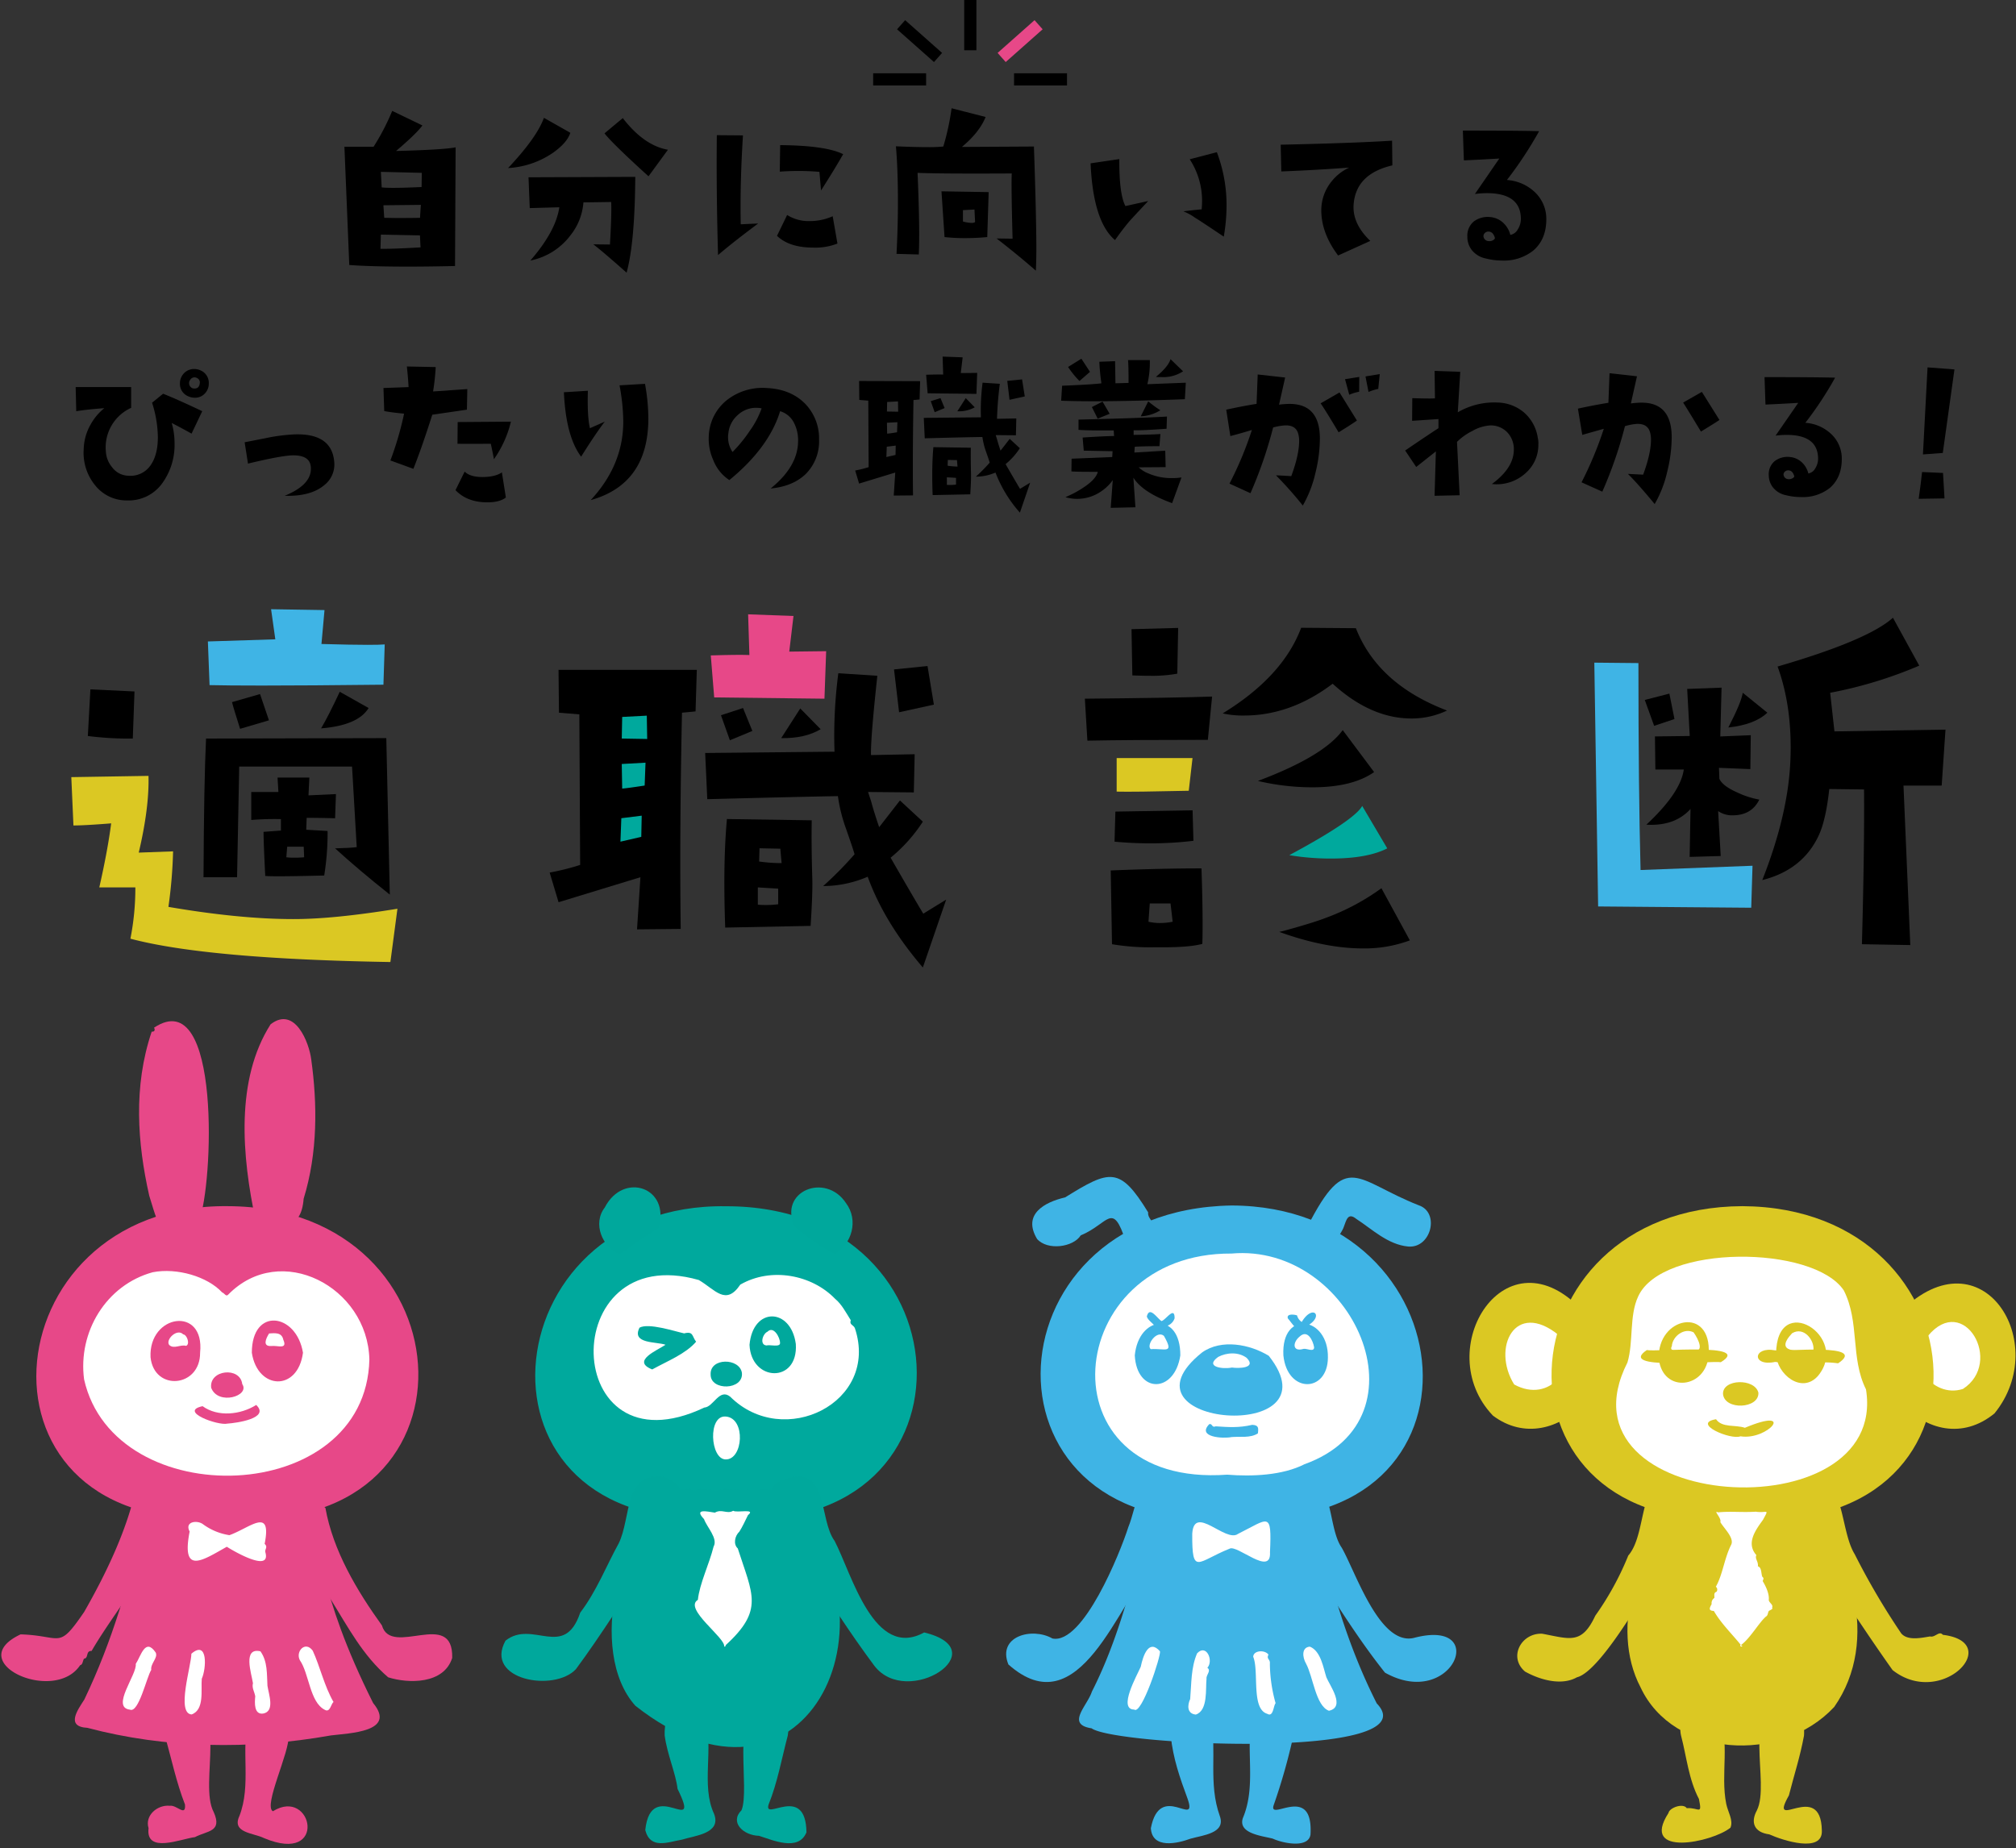 <svg id="レイヤー_1" data-name="レイヤー 1" xmlns="http://www.w3.org/2000/svg" viewBox="0 0 661 606"><rect x="0" y="0" width="661" height="606" fill="#333333" stroke="none"/><defs><style>.cls-1{fill:#dbc823;}.cls-2{fill:#fff;}.cls-3{fill:#3fb4e5;}.cls-4{fill:#00a99d;}.cls-5{fill:#00a89c;}.cls-6{fill:#e74888;}.cls-7,.cls-8{fill:none;stroke-miterlimit:10;stroke-width:4px;}.cls-7{stroke:#000;}.cls-8{stroke:#e74888;}</style></defs><path d="M66.31,134.84l-3.5,7.36q-2.82-1.59-6.51-3.5a23.6,23.6,0,0,1,.93,6.63,21.36,21.36,0,0,1-3.93,13,13.55,13.55,0,0,1-11.73,5.77,13.12,13.12,0,0,1-10.34-4.91,16.85,16.85,0,0,1-3.78-12,17.08,17.08,0,0,1,2.27-8,18.13,18.13,0,0,1,4.48-5.34c-3.93.29-7,.62-9.2,1l-.19-7.92H43v6.81a14.24,14.24,0,0,0-8.28,14.43,8.71,8.71,0,0,0,2,5A6.8,6.8,0,0,0,42,156a8,8,0,0,0,7.25-3.25q2.51-3.44,2.51-9.39a38.33,38.33,0,0,0-1.9-11.3l3.62-2.95Q58.46,131.1,66.31,134.84Zm-2.45-4.42a5.17,5.17,0,0,1-2.34-.56A4.34,4.34,0,0,1,59,125.69a4.39,4.39,0,0,1,.55-2.21A4.57,4.57,0,0,1,63.61,121a5,5,0,0,1,2.21.49,4.43,4.43,0,0,1,2.64,4.18,4.68,4.68,0,0,1-1.29,3.37A4.34,4.34,0,0,1,63.86,130.42Zm1.65-4.79a1.54,1.54,0,0,0-.92-1.66,1.62,1.62,0,0,0-2.27.67,1.35,1.35,0,0,0-.31.86,1.76,1.76,0,0,0,1.23,1.85,3,3,0,0,0,.55.06C64.82,127.41,65.39,126.81,65.51,125.63Z"/><path d="M109.55,151.1a8.64,8.64,0,0,1-3.38,8.11q-4.41,3.61-12.83,3.37,9.27-3.79,8.54-9.7-.43-3.56-5.71-3.56-3.63,0-14.86,2.71l-1.1-7q8.22-1.6,8.41-1.66a62.29,62.29,0,0,1,7.79-.92Q108.57,142,109.55,151.1Z"/><path d="M153.22,127.59l-.13,6.75L141.74,136q-3.51,11-6.2,17.74L128,151a105.18,105.18,0,0,0,4.49-15.35q-4.36-.42-6.51-.86l-.25-7.55,8.23-.3c-.08-1.76-.27-4-.55-6.76l9.45.19a75.49,75.49,0,0,1-.86,8Zm12.64,35.55q-2,1.59-6.07,1.59-6.63,0-10.44-4l3-6.08c1.18,1.19,3.13,1.78,5.83,1.78s4.95-.51,6.38-1.53Zm1.66-24.87a36,36,0,0,1-5.59,12.34c0-.37-.36-2.06-1-5.09q-8.59.06-10.93,0l.06-7.12Z"/><path d="M198.28,138.27q-3.14,4.13-7.74,11.48-5-6.63-5.65-21.12l7.86-.49q-.24,8.48.68,12.28Zm13.2-12.4a64.82,64.82,0,0,1,1.1,11.3q0,21.54-18.91,26.83,10.68-11.49,10.69-25.79a67.34,67.34,0,0,0-1.23-11.85Z"/><path d="M252.67,160.19q8.9-7.19,9-15.41a12.39,12.39,0,0,0-1.35-6.14,7.46,7.46,0,0,0-4.54-3.8q-3.63,11.91-16.64,22.59a13.7,13.7,0,0,1-5.28-6.57,16.84,16.84,0,0,1-1.47-7.86,15.83,15.83,0,0,1,6.2-12,18.94,18.94,0,0,1,12.89-3.75q7.86.38,12.58,5.22a16.31,16.31,0,0,1,4.49,11.67,15.13,15.13,0,0,1-4.42,11.35Q259.9,159.51,252.67,160.19Zm-2.95-26.28a8.45,8.45,0,0,0-1.72-.18,8.76,8.76,0,0,0-6.17,2.43,9.06,9.06,0,0,0-3,5.8,8.67,8.67,0,0,0,1.35,6.26,46.1,46.1,0,0,0,5.65-6.94A29.05,29.05,0,0,0,249.72,133.91Z"/><path d="M301.69,125l-.18,6-2,.18Q299.3,143,299.3,153q0,5,.06,9.45l-6.32.06.49-7.55-11.85,3.62-1.29-4.29a34.11,34.11,0,0,0,4.42-1.11l-.12-21.79-2.95-.25-.06-6.2Zm-8,21.12-2.94.37-.13,3.38,3-.68Zm.8-11.11-.06-3.38-3.56.19-.06,3.13Zm-.25,3.44-3.43.18.06,3.56c.57,0,1.66-.18,3.25-.43Zm43.53,19.83-3.37,9.82a42.59,42.59,0,0,1-8-13.14,16.41,16.41,0,0,1-6.44,1.35,53.51,53.51,0,0,0,4.54-4.6c-.16-.58-.56-1.77-1.2-3.59a23.33,23.33,0,0,1-1.19-4.82q-4.92.06-18.91.43l-.31-6.7,18.73-.18a68.83,68.83,0,0,1,.55-11.36l5.65.37a115.06,115.06,0,0,0-.92,11.48l6.32-.12-.12,5.52-6.63-.06.43,1.35c.28,1.07.67,2.32,1.16,3.75l3-3.87,3.32,3.07a22.75,22.75,0,0,1-4.67,5.22c2.17,3.76,3.75,6.47,4.73,8.1Zm-17.37-36-.25,6.88-16-.19-.49-6.08c2.58-.08,4.44-.1,5.59-.06l-.19-5.89,6.57.24-.61,5.16Zm-10.68,11.54-3.26,1.35-1.29-3.62,3.2-1Zm8.59,13q-.06,3.56.06,8.53.06,2.08-.24,6.75l-12.34.25q-.13-3.43-.13-6.51c0-3.4.13-6.47.37-9.21Zm-4.85,12.15v-2.27l-3-.18V159A14.27,14.27,0,0,0,313.48,158.9Zm.49-6-.18-2.09-3-.06-.06,1.9A24.66,24.66,0,0,0,314,153Zm5.65-19.4a10.64,10.64,0,0,1-5.71,1.29l2.76-4.3ZM336,130l-5,1.1-.74-6.2,4.85-.49Z"/><path d="M388.8,125.5l-.31,5.41q-18.3.68-30,.67-6.21,0-10.56-.18l.31-4.91q10.54-.43,12.89-.8a66.78,66.78,0,0,1-.68-7.06l5.16-.19.12,7.25,4.3-.12q0-5.89-.18-7.49H377a31.44,31.44,0,0,1-.8,7.91Zm-1.42,31.07L384.31,165q-9.63-3.49-12.7-8.35l.67,9.7-8.1.18.67-9.08a14.8,14.8,0,0,1-3.8,3.68,13.83,13.83,0,0,1-7.92,2.46,13.57,13.57,0,0,1-3.81-.56,33.91,33.91,0,0,0,6.14-3.31q3.93-2.64,4.48-5c-3.76,0-6.65,0-8.65-.13l.06-4.17,13.32-.55.12-1.91-9.45-.18-.37-4.3q7.61-.5,10.31-.49l-.12-1.84q-8.48.06-11.54-.19V137.6q20.38-.49,29-1l-.13,4q-8.77.62-10.8.49v1.53q6.93-.12,8.78-.3l-.31,4q-5.28,0-8.1.18l-.13,1.9,10.13-.61.13,5.4-8.84.06a9.66,9.66,0,0,0,3.19,2,18.78,18.78,0,0,0,7.61,1.53A21.31,21.31,0,0,0,387.38,156.57Zm-30-34.63-3.44,3a29.85,29.85,0,0,1-3.74-4.6l4.36-2.71Zm6.45,13.75-3.93,1.6c-.86-1.76-1.49-3-1.9-3.81l3.5-1.78Zm16.64-1.16a13.52,13.52,0,0,1-6.45,2l2.46-4.91A39.07,39.07,0,0,0,380.45,134.53Zm7.43-12.77a11.72,11.72,0,0,1-7,1.9c-.62,0-1.25,0-1.91-.06,2.79-2.33,4.38-4.28,4.79-5.83Z"/><path d="M427.16,165.78a124,124,0,0,0-8.78-9.89c.82,0,2.48.09,5,.25q2.58-7,2.58-11.54a8.37,8.37,0,0,0-.18-1.84c-.41-2.3-1.93-3.38-4.54-3.26a19.64,19.64,0,0,0-3.81.68A140.29,140.29,0,0,1,410,161.73l-6.88-3.14A113.75,113.75,0,0,0,410.46,141c-2,.61-4.32,1.29-7.06,2l-1.35-8.65q5.28-1.17,9.95-1.91l.37-9.64,9,1-2,8.9a27.86,27.86,0,0,1,3.56-.25q9.82.06,9.83,11.36a48,48,0,0,1-1.48,11.36A38.64,38.64,0,0,1,427.16,165.78ZM444.9,137.9q-1.35,1-6,3.87-4.36-7.31-5.9-9.51l6.2-3.56Zm.74-9.45a16.22,16.22,0,0,0-3.25,1L441,124.34l4.67-.74Zm6.75-5.77-.49,4.85a16.41,16.41,0,0,0-3.19,1l-1-5.09Z"/><path d="M504.2,143.55a7.37,7.37,0,0,1,.19,2.15,12.27,12.27,0,0,1-4.11,9.39,14.05,14.05,0,0,1-11.12,3.63q7.18-5.28,7.19-11.24a8,8,0,0,0-2.12-5.68,7.51,7.51,0,0,0-5.56-2.3,13.43,13.43,0,0,0-5.95,1.84,19,19,0,0,0-5,3.56l.86,17.5-8.22.18.43-14.55-6.45,5.1-3.62-5.4q7.92-5.4,10.92-7.31v-3L463,138l.06-7.43q6.07.18,7.43.06l-.12-9,8.41.3-.8,13.27a23.64,23.64,0,0,1,13-3.2,13.87,13.87,0,0,1,8.78,3.32A13.66,13.66,0,0,1,504.2,143.55Z"/><path d="M542.53,165.29q-5.64-6.82-8.78-9.89l5,.25q2.57-6.94,2.57-11.48a8.37,8.37,0,0,0-.18-1.84c-.41-2.34-1.92-3.44-4.54-3.32a17.74,17.74,0,0,0-3.81.74,137.71,137.71,0,0,1-7.43,21.48l-6.81-3.07a118.62,118.62,0,0,0,7.3-17.55c-2,.57-4.32,1.22-7.06,2L517.36,134q5.34-1.17,10-1.91l.37-9.7,9,1-2,8.9a29.93,29.93,0,0,1,3.62-.25q9.76.06,9.76,11.36a47.73,47.73,0,0,1-1.47,11.3A37.94,37.94,0,0,1,542.53,165.29Zm21.24-27.57q-1.35.92-6.07,3.81-4.37-7.25-5.84-9.52l6.14-3.5Z"/><path d="M603.88,150.49q0,6.19-4,9.58A14.31,14.31,0,0,1,590.5,163a20.07,20.07,0,0,1-4.91-.61,7.24,7.24,0,0,1-4.3-2.58,6.52,6.52,0,0,1-1.35-4,5.57,5.57,0,0,1,1.9-4.57,6.94,6.94,0,0,1,5-1.38,6.62,6.62,0,0,1,3.31,1.22,7.46,7.46,0,0,1,2.77,4.18,3.23,3.23,0,0,0,2.27-1.69,5.9,5.9,0,0,0,.92-3.1q0-7.86-10.32-7.86a28.26,28.26,0,0,0-3.62.25l7.43-10.75c-4.13.25-7.72.43-10.74.56l-.31-9q17,0,23.14.18a116.12,116.12,0,0,1-9.76,14.8,13.62,13.62,0,0,1,8.35,3.56A11,11,0,0,1,603.88,150.49Zm-15.59,5.65c-.37-1.27-1-1.9-2-1.9a1.48,1.48,0,0,0-1.14.49,1.18,1.18,0,0,0-.34,1.1,1.6,1.6,0,0,0,1.48,1.29,2.3,2.3,0,0,0,1.47-.31C588.17,156.57,588.33,156.34,588.29,156.14Z"/><path d="M637.56,163.44l-8.47.13q.74-5.16,1.11-8.78l6.87.3Zm3.26-42.3L637,148.53q-2.7.24-6.51.49L632,120.47Z"/><path class="cls-1" d="M551.33,484.58c-15-3.22-10.63,17.66-17.46,25.53a96.43,96.43,0,0,1-10.81,19.72c-4.47,9.6-8.38,7.58-17.41,5.91-6.83-.32-11.21,7.67-5.62,12.41,4.87,2.71,11.92,4.74,17,1.88,8.53-2.08,25.78-33.81,31-42.13,1.38.46,1.11-1.73,2.23-2C553.17,499.34,563.21,488.86,551.33,484.58Z"/><path class="cls-1" d="M591.37,484.74c13.94-3.1,11.47,16.36,16.73,24.89a235.13,235.13,0,0,0,15.27,26c2.07,2.43,6.38,1.51,9.44,1,1.64.46,3-2,4.21-.53,20.2,2.47-.39,24.25-16.49,11.56-8-11.27-15.91-23.35-23.16-34.59C593.44,505,577.2,489.78,591.37,484.74Z"/><path class="cls-1" d="M519.13,430.09c-25.32-27.66-50.36,12.43-29.64,34.12C510,479.69,537.3,450.12,519.13,430.09Z"/><path class="cls-2" d="M511,437.77C496.74,426.22,489,442,496.46,454,508.14,460.43,518.11,448.14,511,437.77Z"/><path class="cls-1" d="M623.33,429.92c26.56-26.1,49.43,10.45,30.62,33.57C632.87,480.81,605.58,449.7,623.33,429.92Z"/><path class="cls-2" d="M632.07,438.15c11.84-14.44,25,8.63,11.53,17.32C633.32,458.79,624,445.53,632.07,438.15Z"/><path class="cls-1" d="M571.33,395.53c-80.18.28-86.48,108.72-.72,102.42C658,505.24,651.91,396,571.33,395.53Z"/><path class="cls-2" d="M611.82,455.62c-5.18-10.39-2-22.06-7.29-32.48-10-14.9-59.52-15.16-67.39,1.95-3,6.34-1.51,14.91-3.53,21.68C508.48,496.29,619.41,503,611.82,455.62Z"/><path class="cls-1" d="M551.2,569.23c1.77,6.72,2.45,14.22,5.85,20.71,1.09,5.5,0,2.73-4,3-1.2-1.77-5.72-.14-6,1.6-9.51,14.69,14.52,9.57,20.33,4.8,1-2.45-.82-5.08-1.38-7.77-2-9.89,1.49-20.51-2.68-30C557.42,557.71,549.42,562,551.2,569.23Z"/><path class="cls-1" d="M591.48,569.23c-1.32,7.07-3.2,12.68-4.94,19.53-7.09,12.62,10.5-5.48,10.8,11.5.38,7.56-12.84,3.25-17.24,1.27-5.08-.68-6.16-4-4.06-7.86,4.55-9-5.56-35.06,9.57-33.19C590.39,560.11,591.84,565.08,591.48,569.23Z"/><path class="cls-1" d="M576.54,456.7c-1.19-4.81-11.84-4.55-11.6.46C565.49,462.53,576.8,462,576.54,456.7Z"/><path class="cls-1" d="M590.89,488.76c-6.33-.61-15.61.16-21.85-.37-4.31.79-9.19-.45-13.7.39-1,.14-4.42-1.16-3.85.58-14,16.13-24,44.16-13.57,64,10.71,22.91,45.88,25.25,63.47,6.4C616.67,537.92,606.78,508,590.89,488.76Z"/><path class="cls-2" d="M570.79,539.48c3.05-2.19,6-7.5,8.27-9.41.62-.31.54-1.22.89-1.77.33-.32,1.52-.59,1.08-1.14.46-.95-.91-1.49-1.09-2.43.22-2-.88-4.4-2-6.26.23-.67.5-.91-.16-1.47-.39-1.29-.18-3-1.41-3.38.22-1.56-1.08-2.49-.5-3.66-3.43-3.88-.32-8.15,2.15-11.54,2.18-4,1.31-2.13-2.33-2.7-4.59.29-8.16-.2-12.39.22-1.74-.84,1.28,2,.75,3.18,1.17,2.05,4.72,5.25,3.53,7.51-2.24,4.45-2.74,9.73-5,13.7a1.2,1.2,0,0,1,.26,1.62c-1.09.45-.64,1.09-.74,2.06a2,2,0,0,0-.89,2c-.66,1.23-1.2,2.18.72,2.26,2.29,4,6,7.61,8.8,11.08C570,540.1,572.13,540.12,570.79,539.48Z"/><path class="cls-1" d="M570.65,471c-3.14,1.3-16.19-4.24-8-5.6,2,2.89,6.37,1.74,9.46,2.81C589.05,461.1,579.71,472.44,570.65,471Z"/><path class="cls-1" d="M560.23,444.07c1.07-16-16.91-12.24-16.35,1.49C545.15,457.12,559.71,455.4,560.23,444.07Z"/><path class="cls-2" d="M555.29,436.91c-3.07-1.59-6.91,1.23-7.14,4.56-1.49,2.4,5,1.42,6.21,1.17C559.29,444.15,556.94,439.2,555.29,436.91Z"/><path class="cls-1" d="M564.21,446.7c-3.1-.56-34.23,2.72-24.23-4C542.56,443.44,575,440.2,564.21,446.7Z"/><path class="cls-1" d="M582.34,444.07c.06-20.92,24.44-5.84,13.75,7.1C590.73,457.3,582.54,450.59,582.34,444.07Z"/><path class="cls-2" d="M587.59,437.2c3.88-2.31,7.3,2.31,7,5.38C589.88,443.14,581.38,443.85,587.59,437.2Z"/><path class="cls-1" d="M602.68,447.06c-6.73-.91-13.84.36-20.67-.45-7.71,1.62-7.33-5.17,0-3.8C585.17,443.24,612.75,440.39,602.68,447.06Z"/><path class="cls-3" d="M403.8,395.31c-82.28,1.37-85.39,111.46,2.17,102.39C491.84,502.89,482,395.55,403.8,395.31Z"/><path class="cls-2" d="M403.8,411.07C348,410.68,341,488,402.37,483.58c8.11.66,18.14.25,25.35-3.43C469.37,465.17,443.37,407.56,403.8,411.07Z"/><path class="cls-3" d="M451.41,558.6c-9.8-19.38-15.35-39.27-20.31-60.77-3-5.51.54-6.92-8-5.69-1-.45-1.48-1.07-2.14.09a233.07,233.07,0,0,0-33.53,0c-2.14-1.45-4.16.45-6.42-.41-3.31-1.52-2.7,2.78-4.1,4.64-4.81,19.69-9.86,40.51-18.89,58.23-1.54,4.78-8.62,10.77-.1,12.07C365.74,572.5,469.22,577.16,451.41,558.6Z"/><path class="cls-3" d="M383.86,569.16c.75,7.48,3,13.86,5.55,20.77,3.37,9.85-9.07-5.93-12.07,9.58.42,6.94,8.79,5,13,3.44,3.89-1.14,11.64-1.72,9.62-7.39-3.88-10.79-.87-21.38-2.94-32.13C393.52,556,380.75,561.87,383.86,569.16Z"/><path class="cls-3" d="M424.06,569.2a194.51,194.51,0,0,1-6.38,22.55c-2.26,6.16,13-7.41,12,9.84-.66,4.68-9.28,2.8-12.37,1.34-3.5-.9-11.46-1.65-9.81-6.73,4.48-10.58.85-22.12,3-32.82C414.55,556.51,425.56,560.85,424.06,569.2Z"/><path class="cls-3" d="M383.65,485.08c-10.23-4.46-11,9.31-13.68,15.64-2.7,8.51-14.86,38.65-24.9,36.58-6.69-3.82-18.19-.72-14.44,8.52,23.29,20.68,35.88-20,48.12-33.92C381.6,504.63,398.17,488.64,383.65,485.08Z"/><path class="cls-3" d="M423.91,484.92c.09-.87,1-.6,1.76-.48,12.05-1.81,9.28,16,14.25,23.08,4.63,8.07,12.57,32.75,24,29.5,24.67-6.28,12.24,23.86-9.82,11.48-12.59-15.81-22.69-34.1-34.13-50.63-.38-2.8-3.71-6.51-1-9.15a2.14,2.14,0,0,1,2.33-2.51C421.19,484.74,422.81,485,423.91,484.92Z"/><path class="cls-2" d="M416.4,509c.61-13.61-.36-11.05-10.49-6-4.06,3-14.39-9.85-15-.07-.09,13.94,1.66,9.16,12.22,4.93C405.62,506.38,416.88,517.17,416.4,509Z"/><path class="cls-2" d="M371.87,560.61c-5.41-.06.95-11.25,2.16-14.05.77-3.76,2.68-9.18,6.3-5.06C380.73,542.87,374.29,562.56,371.87,560.61Z"/><path class="cls-2" d="M392.08,562.25c-3-.28-2.74-3.2-1.85-5.08.44-5.19.24-10.3,2.27-15,3.06-3.27,5.48,2.44,3.37,4.73,1.38,1-.46,2.28-.28,3.62C395.23,553.75,396.15,560.92,392.08,562.25Z"/><path class="cls-2" d="M435.73,561c-4.36-1.6-5.2-11.25-7.52-15.48-1.17-2-1.55-5.35,1.27-5.54,3.63,1.43,4.43,7.08,5.41,10.05C435.91,552.57,441.31,559.78,435.73,561Z"/><path class="cls-2" d="M415.51,562c-5.36-1.59-2.64-13.93-4.61-18.7.09-2.12,3.77-2.36,5-.72-.75,1.55.63,1.4.46,3a49.18,49.18,0,0,0,1.88,12.94C417.48,559.42,417.52,563.19,415.51,562Z"/><path class="cls-3" d="M378.39,402.24c-.22-1.78-2.21-2.9-1.93-4.66-9.3-15.2-12.61-14-27.23-4.93-6.8,1.59-14.05,5.54-9.2,13.63,3.42,3.9,11.86,2.73,14.32-1.17,9.2-3.81,10.36-11.48,14.77,2C373.2,412.66,382.73,409.7,378.39,402.24Z"/><path class="cls-3" d="M428.8,402c12.82-24.93,15.58-14.95,36.36-6.76,7,2.32,4.11,14.18-3.46,13.53-6.73-.65-11.9-5.77-17-9.06-2.81-2.29-3.28.53-4.08,2.56-.47,1.56-2.19,3.27-2,4.91C433.26,412.69,426,409.76,428.8,402Z"/><path class="cls-3" d="M403.77,471.25c-2.59.58-11.49.09-7.28-4.23,1.06-.32.79,1.29,2.1.71,4.21.26,7.51.55,12-.49,2.1.11,2.07,1,1.84,2.81C409.91,471.65,406.61,471,403.77,471.25Z"/><path class="cls-3" d="M416,444.6c-6.21-3.8-15.52-5.59-21.85-1.11C363.7,467.87,439.08,473.77,416,444.6Z"/><path class="cls-3" d="M387,444.47c.07-14.54-13.67-13.07-14.93,0C372.73,457.06,385.11,457,387,444.47Z"/><path class="cls-2" d="M381.62,438.06c-2.38-2-5.92,3.09-4.31,4.36C382.06,442.1,385.1,444.21,381.62,438.06Z"/><path class="cls-3" d="M380.75,436.91c.14-1-1.27,0-1.57-1.1-.62-1.71-2.7-2.57-3.16-4.09.86-3.59,3.39.6,4.81,1.49,1.4-.34,4.33-5.07,4.29-.91a3.88,3.88,0,0,1-2.22,2.38C383.08,435.88,381.83,436.59,380.75,436.91Z"/><path class="cls-3" d="M420.79,444.45c-.76-15.17,14.88-12.76,14.6.78C435.3,456.76,422.06,457.06,420.79,444.45Z"/><path class="cls-2" d="M426.15,438.27c2.61-2.42,4.35,1.36,4.72,3.53,0,1.74-2.44.29-3.48.53C423.72,443.44,423.74,440.21,426.15,438.27Z"/><path class="cls-3" d="M426.84,436.49c-2-.33-3.27-2.66-4.57-4.14-.56-1.62,2.06-1.33,3-1a3.67,3.67,0,0,0,1.54,2.15c3.69-6.1,7.49-1.84,1.68,1.35C428.4,435.44,426.79,437.77,426.84,436.49Z"/><path class="cls-2" d="M408.78,445.3c-2.71-2.06-6.64-1.78-9.37-.33-4.56,3.29,1.5,4.09,4.51,3.48C406,448.76,412.12,448.74,408.78,445.3Z"/><path class="cls-4" d="M238.09,395.56c-78-1.26-88,107.65-2.16,102.07C323.31,507.07,320.25,395.47,238.09,395.56Z"/><path class="cls-5" d="M217.93,569.09c.8,6.18,3.66,12.5,4.22,17.51,8.12,16.57-8.71-4.43-10.58,13.54,1.69,6.44,7.39,3.92,12.05,3.12,4.29-1.35,13-2,10.5-8.47-4.35-9.27,0-21.53-2.93-31.42-1-3.43-5-3.74-8.06-2.8C218.53,560.28,217.81,565.57,217.93,569.09Z"/><path class="cls-5" d="M258.3,569.1c-2,7.59-3.4,15.49-6.28,22.6-1.88,5.83,12.16-7,12.4,9.16-2.62,6.44-11.17,2.5-15.57,1.15-5.15-.14-9.71-4.45-5.72-8.39,2.86-7-3.42-33,6.35-33.22C255,559.31,259.35,563.16,258.3,569.1Z"/><path class="cls-5" d="M218.09,484.45c-13.71-2.53-11,13.26-15.28,21.76-3.84,6.9-7.22,15.64-12.56,22.6C185,544.38,174.66,531,165.75,538c-7.12,12.88,15.95,17,23.07,9.37,8.49-11.46,16.65-24.71,24.59-36.23C216.93,503.12,231.55,489.52,218.09,484.45Z"/><path class="cls-5" d="M258.18,484.76c13.51-4.1,10.26,13.56,15.48,20.56,5.66,10.91,12.9,39.05,29.36,30,24,5.81-5.55,25.18-16.4,10.85-8.18-11-15.22-21.93-22.71-34C260.29,505.83,243.76,488.53,258.18,484.76Z"/><path class="cls-2" d="M273.81,425.91c-7.64-7.92-21-10.47-31.09-4.65-4.75,7.06-8.21,1.65-13.59-1.51C182,406.28,183.7,484,230.94,461.57c3-.16,4.9-6.44,8.48-3.56,17.46,17.39,49,1.95,40.88-22.46-.42-1.11-1.91-1.07-1.35-2.62C277.35,430.38,275.93,427.64,273.81,425.91Z"/><path class="cls-5" d="M243.26,450.23c-.74-5-10.56-5.07-10.26.51C232.92,456.14,243.79,455.93,243.26,450.23Z"/><path class="cls-5" d="M245.75,441c1.11-12.53,13.58-12.22,15.18-.27C261.79,453.75,246.25,453.16,245.75,441Z"/><path class="cls-2" d="M251.65,436.69c2-2,4.11,1.88,4.11,3.68.11,1.55-3.3.5-4.47.84C249,441,250,437.42,251.65,436.69Z"/><path class="cls-5" d="M257.73,488.53c-6.69-.25-14,.37-20.48-.3-1.86,1-4.8.14-7.21.1-1.25-.21-2.17.93-3.61,0-1.76-.37-3.63,1-5.05-.16-18.31,10.95-29,53.4-13.06,71.19C262.7,602.25,298.64,533.62,257.73,488.53Z"/><path class="cls-5" d="M215.87,402.69c4.14-13.24-11.46-18.64-17.58-6.72-4.07,5.24-.84,13.09,4.94,15.31C207.58,408.33,211.72,405.21,215.87,402.69Z"/><path class="cls-5" d="M260.59,402.3c-5.53-11.64,10.1-18,16.81-7.75,4.2,5.63,1.86,13.44-3.67,16.63C269.22,409.13,264.35,405.33,260.59,402.3Z"/><path class="cls-2" d="M238,464.52c-6-.58-5.14,14-.09,14.06C243.66,478.74,244.61,465.07,238,464.52Z"/><path class="cls-2" d="M237.9,539.52c12.69-11.6,8.84-16.63,4-31.75-1.52-1.37-1-4.1.52-5.51.94-1.45,2-3.73,2.82-5.4,2.79-2.31-3.59-.65-4.85-1.44-2,1.2-3.73-.72-6,.61-2.55-.36-7-1.47-3.55,2.13.87,2.57,4.66,6.34,3.13,9-1.48,5.9-4.57,12.07-5.16,17.47-4.79,2.92,9.19,12.5,8.62,15.32C237.74,540,238,539.84,237.9,539.52Z"/><path class="cls-4" d="M213.85,449.07c-7-2.76,1.69-6.27,4.36-8.09-2.87-1.06-11.28-.21-8.52-5.61,3-1.62,11.4,1.17,14.63,1.88,3.09-.8,2.54,1,3.92,2.73C224.78,444,218.9,446.28,213.85,449.07Z"/><path class="cls-6" d="M74.55,395.53c-78.59-.76-88.06,109-.72,102C160.58,506,155.7,395.69,74.55,395.53Z"/><path class="cls-6" d="M65.24,400.37c4.64-11.28,7.46-78.14-14.73-63.37.44.79.13,1.4-.77,1.3-6.09,18-4.68,36.62-.81,53.79C53.32,406.41,51.4,402,65.24,400.37Z"/><path class="cls-6" d="M83.85,400.38c-4.56-21.23-6.7-46.32,4.87-64.48,7.94-6.16,12.66,6,13.33,11.55,2,14.42,2.18,30.51-2.49,45.63C98.73,403.66,92.24,402.36,83.85,400.38Z"/><path class="cls-6" d="M122.34,558.47c-37-73.94,4.65-66.51-64.2-66.94-9.13,1.15-8-3.13-11.18,7.68C42.29,518.9,36.9,538,27.65,557.32c-2.06,3.26-6.31,8.89,1,9.28,25.62,6.8,53.23,7.23,79.83,2.49C114.33,568.34,130.22,568,122.34,558.47Z"/><path class="cls-6" d="M54.09,569.19c2.15,7.7,3.78,15.44,6.56,22.55.36,4.2-2.72.06-4.94.42-4.06-.43-8.3,3.14-7,7.34C47.68,608,59.31,603,63.92,602.44c4-2.14,9.06-1.64,6.17-8.17-5.19-9.55,6-37-11.24-33.74C54.58,561.35,54.72,566.06,54.09,569.19Z"/><path class="cls-6" d="M94.61,569.14c.52,5.13-8.38,23.1-5.13,24.81,13-8.1,18.24,17.72-2.94,8.8-3.31-1.68-10.65-1.66-8.06-7.2,4-10.25.41-21.51,3-32.12C84.64,556.22,97,560.93,94.61,569.14Z"/><path class="cls-6" d="M54.54,484.53a12.75,12.75,0,0,0-9.7,2.29C42,500.92,35.08,515.5,27.6,528.59c-8.68,12.66-7.08,7.77-20.85,7.36-19.3,9.09,11,23,19.54,10.09.86-.12.82-1.48,1.27-2.12,1.56-.14.48-2.64,2.47-2.53,5.3-9.1,12.34-17.94,17.59-27.28C52.15,505.71,68.58,490.71,54.54,484.53Z"/><path class="cls-6" d="M94.54,484.48c4.72-.93,11.87,1.58,10.91,7.33,1.31,1.6-.17,1.63,1.25,2.68,2.47,14,10.37,27.19,18.52,38.52,3.09,10.63,23.45-5.67,23.05,10.66-2.74,8.69-14.39,8.46-21,6.36-8.33-7.15-13.07-16.32-18.92-25.71C104.23,515.85,78.38,489.84,94.54,484.48Z"/><path class="cls-2" d="M87,509c-.25-1,.94-1.65-.23-2.72,2.44-12.33-4.79-5.27-11.55-2.86a19.72,19.72,0,0,1-8.54-3.5c-1.86-1.54-6.28-1.06-4.5,2.3-2.82,14.48,4.32,9.39,12.19,5C76.09,508.34,89,516,87,509Z"/><path class="cls-2" d="M42.62,560.64c-6.41-.73,2.38-11.57,1.89-15,1.68-2.54,3.11-8.76,6.54-3.73.83,1.75-1.76,3.58-1.46,5.68C48.07,550,45.47,561.84,42.62,560.64Z"/><path class="cls-2" d="M62.83,562.21c-5.11-.33-.1-16-.08-19.92,5.5-4.67,4.89,5,3.41,8.2C65.82,554.09,67.13,560.66,62.83,562.21Z"/><path class="cls-2" d="M106.48,560.68c-4.92-2.47-5.12-11.91-8.17-16.27-1.5-2.87,1.82-6.46,4.23-3.1,2.38,5.14,3.76,11.53,6.82,16.84C108.56,558.55,108.28,561.76,106.48,560.68Z"/><path class="cls-2" d="M86.26,561.92c-3,.39-2.78-3.51-2.57-5.66-.26-1.53-1.17-2.76-.75-4.29-.52-3.3-3.42-11.81,2.45-10.47,2.4,3.36,2.08,7.53,2.3,11.29C88.1,555.62,90.24,561.21,86.26,561.92Z"/><path class="cls-2" d="M121.11,445.81C120.54,422,92,407,74.83,424.53c-.74.82-1.2-.46-2-.72C68,418.6,58,415.65,50.07,417.2c-15.27,4.18-24.56,19.59-22.5,35.12C37.47,496.6,120,494.26,121.11,445.81Z"/><path class="cls-6" d="M79.43,453.88c-.69-5.81-10.92-4.73-10.19,1.21C71.48,461,82.06,457.78,79.43,453.88Z"/><path class="cls-6" d="M74.55,466.84c-3,.75-16.16-4-8.13-5.72,5,3.63,12.46,2.83,17.58-.4C88.63,465.11,77.57,466.63,74.55,466.84Z"/><path class="cls-6" d="M65.61,443.57c1.6-15.45-16.93-12.63-16.25,1.51C50.55,456.37,65.7,455,65.61,443.57Z"/><path class="cls-2" d="M60.06,437.56c-2-2.06-5.86,1.72-4.6,3.47,1.57,1.5,3.68-.24,5.55.31C62.36,440.86,61.38,437.72,60.06,437.56Z"/><path class="cls-6" d="M82.57,443.6c0-15.06,14.61-13.07,16.77,0C97.62,456.44,84.44,455.79,82.57,443.6Z"/><path class="cls-2" d="M88.23,437.27c1.75-.08,4.14-.5,4.66,2.05,1.47,3.35-1.89,1.81-3.9,2.07C85.93,441.6,87.21,438.89,88.23,437.27Z"/><path d="M149.39,48.32l-.2,38.91q-8,.19-15.08.2-12.35,0-19.59-.53l-1.59-38.78h9.56a74.77,74.77,0,0,0,6.11-11.76l9.9,4.78q-2,2.73-8.64,8.37Q145.26,49.12,149.39,48.32ZM137.9,81.12c-.05-.57-.11-1.88-.2-3.92l-12.82-.26-.13,4.65Q128.8,81.65,137.9,81.12Zm.4-24.44-13.42-.33.27,5.11c.93.09,2.19.14,3.78.14,2.4,0,5.49-.09,9.3-.27ZM138,67.18l-12.29.13.27,4.12c1,0,2.5.06,4.45.06s4.38,0,7.3-.06C137.74,70.94,137.83,69.52,138,67.18Z"/><path d="M187,43.54Q186,46.72,181.46,50a28.88,28.88,0,0,1-14.87,5.11q9.42-10,11.75-16.47ZM208.29,58q-.14,21.65-2.85,31.41-7.71-6.84-10.9-9.29l5.45.06q.6-10.43.4-13.94l-9.1.13A19.61,19.61,0,0,1,187.17,77a21.83,21.83,0,0,1-13.28,8.44q8.37-9.63,9.5-17.47l-9.7.27-.4-10.1ZM219,49.11l-6.37,8.7Q200.79,47.06,198.2,43.73l6-5Q211.14,47.72,219,49.11Z"/><path d="M248.58,73.29q-8.37,6.24-13.15,10.35-.6-20.72-.4-39.31l8.57.07q-1,15.87-.73,29.15Zm26,6.57a19.53,19.53,0,0,1-8,1.33q-7.77,0-11.82-3.85l3.32-6.84a13.22,13.22,0,0,0,7.44,2,18.3,18.3,0,0,0,7.5-1.59Zm1.86-29.29q-2.39,4.26-7.24,11.89l-.53-6.11a83.7,83.7,0,0,0-13-.06l.13-8.7Q270.82,47.72,276.47,50.57Z"/><path d="M339.63,88.76q-6-5.25-12.88-10.56l5.25.07q-.47-17.4-.27-21.39-24,.13-30.88-.2.54,12.75.53,20.19,0,4-.13,6.58l-7.3-.2q.46-8.77.46-17.14,0-10.68-.66-18.13c4.29.18,7.77.27,10.42.27a48,48,0,0,0,5.12-.2A81.61,81.61,0,0,0,312,35.5l11.16,2.86q-2,5-7.77,9.82L339,48.05q.79,22.91.8,33.8Q339.77,86.31,339.63,88.76ZM324.16,63l-.46,14.74q-3.52.34-7.17.34a60.29,60.29,0,0,1-6.84-.34l-1-15Zm-4.45,9.83-.2-4.12-3.78.2v3.72a11.44,11.44,0,0,0,2.85.47A1.8,1.8,0,0,0,319.71,72.82Z"/><path d="M376.48,65.91q-5.79,6.18-6.11,6.58-2,2.33-4.79,6.24-7.17-6.11-8-25.17L367,52.17q-.08,11.49,2,15.4ZM401.25,77.6q-7.9-5.31-9.37-6.17A18,18,0,0,0,388,69.3q2-.27,6-.66c.08-.93.13-1.88.13-2.86a24.85,24.85,0,0,0-4.05-13.55l8.9-2.32a48.76,48.76,0,0,1,3.18,17.47A60.24,60.24,0,0,1,401.25,77.6Z"/><path d="M456.53,54.23q-11.75,2.72-12.68,12.48-.66,6.45,5.44,12.29l-10.55,4.78q-5.52-7.31-5.52-14.88a14.94,14.94,0,0,1,3.13-9.1,16,16,0,0,1,6-4.84q-10.62.8-22.24,1.26l-.2-8.77q24.24-.53,36.52-1.32Z"/><path d="M507,71.89q0,6.7-4.38,10.36a15.48,15.48,0,0,1-10.1,3.19,21.47,21.47,0,0,1-5.31-.67A7.81,7.81,0,0,1,482.57,82a7.06,7.06,0,0,1-1.46-4.38,6.05,6.05,0,0,1,2.06-4.95,7.61,7.61,0,0,1,5.44-1.49,7.13,7.13,0,0,1,3.59,1.33,8,8,0,0,1,3,4.51,3.47,3.47,0,0,0,2.46-1.82,6.38,6.38,0,0,0,1-3.36q0-8.49-11.15-8.5a31.14,31.14,0,0,0-3.92.27l8-11.62q-6.71.39-11.62.6l-.33-9.77q18.39,0,25,.2a128.48,128.48,0,0,1-10.55,16,14.75,14.75,0,0,1,9,3.85A12,12,0,0,1,507,71.89ZM490.14,78c-.4-1.37-1.11-2.06-2.12-2.06a1.63,1.63,0,0,0-1.23.53,1.32,1.32,0,0,0-.37,1.2,1.74,1.74,0,0,0,1.6,1.39,2.45,2.45,0,0,0,1.59-.33C490,78.46,490.19,78.22,490.14,78Z"/><line class="cls-7" x1="307.56" y1="18.85" x2="295.45" y2="8.11"/><line class="cls-8" x1="328.42" y1="18.85" x2="340.53" y2="8.11"/><line class="cls-7" x1="318.14" y1="-0.38" x2="318.14" y2="16.48"/><line class="cls-7" x1="332.48" y1="26.03" x2="349.85" y2="26.03"/><line class="cls-7" x1="286.29" y1="26.03" x2="303.65" y2="26.03"/><rect class="cls-4" x="196.13" y="228.62" width="18" height="51"/><path class="cls-1" d="M130.31,298,128,315.47q-60.21-1-85.24-7.65A85.74,85.74,0,0,0,44.38,291H32.56q2.77-12.24,3.89-21-8.63.69-12.37.69l-.7-15.85,25.31-.41q.27,10.43-3.2,25.16l11.26-.41a156.36,156.36,0,0,1-1.53,18.21q23.37,4,40.89,4Q109.17,301.43,130.31,298Z"/><path d="M44.1,226.75l-.56,15.44a104.83,104.83,0,0,1-14.74-.84l.84-15.29Z"/><path d="M127.81,293.36q-10.16-8.06-17.94-15.16,5.14-.13,7.09-.41l-1.53-26.42h-37l-.7,36.29h-11q.14-31.29.83-45.47l59.1-.14Z"/><path class="cls-3" d="M126.14,211.32l-.42,13.21q-24.89.28-39.9.28-11.26,0-17.11-.14l-.55-14.32,22.11-.7-1.39-9.87,17.52.28-1,11.12q9.87.28,15.16.28C123.27,211.46,125.12,211.41,126.14,211.32Z"/><path d="M88.18,236.21,78.72,239q-2.22-6.94-2.64-8.76l9.18-2.64Z"/><path d="M109.87,268.33l.28-7.93-9,.42.28-5.84H91l.28,4.73h-8.9v9.18a94.1,94.1,0,0,1,9.73-.28v3.75l-5.7.42q0,3.48.56,14.46,2.5.28,19.33-.14a87.52,87.52,0,0,0,1.11-14.6l-7-.41.14-3.9Q104.87,268.19,109.87,268.33ZM96.52,281.26a20.21,20.21,0,0,1-2.64-.14l.28-3.47h5.42l.14,3.47C98.61,281.22,97.54,281.26,96.52,281.26Z"/><path d="M120.86,232.18q-3.48,5.7-15.58,6.67,2.37-4,6.12-12Z"/><path class="cls-6" d="M270.32,229.12l.56-15.58-12.1.14L260.17,202l-14.88-.55.42,13.35q-3.9-.15-12.66.13l1.12,13.77Z"/><polygon points="306.2 231.06 304.11 218.41 293.13 219.52 294.79 233.57 306.2 231.06"/><path d="M269.07,239.13l-6.68-6.81-6.25,9.73Q263.92,242.18,269.07,239.13Z"/><path d="M266.15,269l-27.81-.42q-.84,9.31-.84,20.86,0,6.94.28,14.74l28-.56q.69-10.56.56-15.29Q266,277.1,266.15,269Zm-11,27.53a32.66,32.66,0,0,1-6.67.14V291l6.67.41Zm-6.25-14.05.13-4.31,6.82.14.42,4.73A52.75,52.75,0,0,1,248.91,282.51Z"/><path d="M302.72,299.62q-3.35-5.56-10.71-18.36a51.19,51.19,0,0,0,10.57-11.82l-7.51-6.95-6.81,8.76c-1.11-3.24-2-6.07-2.64-8.48l-1-3.06,15,.14.28-12.52-14.32.28q-.15-5.42,2.08-26l-12.79-.84a157.25,157.25,0,0,0-1.25,25.73l-42.41.42.69,15.15q31.71-.82,42.83-1A52.4,52.4,0,0,0,277.48,272q2.16,6.18,2.71,8.13a119.25,119.25,0,0,1-10.29,10.43,37.15,37.15,0,0,0,14.6-3.06q5.43,15,18.08,29.76L310.23,295Z"/><polygon points="239.31 242.75 246.68 239.69 243.62 232.18 236.39 234.54 239.31 242.75"/><path d="M183.27,233.71l6.68.55.27,49.37a77.9,77.9,0,0,1-10,2.5l2.92,9.73,26.84-8.2-1.11,17.1,14.32-.14q-.13-10.14-.14-21.41,0-22.66.56-49.5l4.45-.42.41-13.63H183.13ZM204,235.1l8.07-.42.13,7.65-8.34-.14Zm7.65,15-.28,7.5c-3.62.56-6.07.89-7.37,1l-.14-8.07Zm-7.93,18.21,6.68-.83-.14,6.95L203.43,276Z"/><path class="cls-1" d="M391,248.59H366.13v11q5.28.14,23.64-.28Z"/><path d="M364.18,285.44l.42,24.19a75.75,75.75,0,0,0,14.32,1q10.71.15,15.3-1.11.27-8.34-.28-24.75Q382,284.74,364.18,285.44Zm16.13,17.24a16.45,16.45,0,0,1-3.75-.42l.42-6h6.81l.7,6A21.24,21.24,0,0,1,380.31,302.68Z"/><path d="M365.43,276q6,.56,11.82.55a117.11,117.11,0,0,0,14.05-.83l-.28-10-25.31.42Z"/><path d="M377.11,221.61a46.09,46.09,0,0,0,8.9-.7l.28-15-15.29.41.27,15.16C373.41,221.56,375.35,221.61,377.11,221.61Z"/><path d="M444.56,206l-17.94-.14q-6,16-25.73,28.08a30,30,0,0,0,7,.7q15.28,0,29.06-10.43,12.51,11.4,25.86,11.4A26.92,26.92,0,0,0,474.45,233Q451.79,224.39,444.56,206Z"/><path class="cls-4" d="M422.73,280.43a82.8,82.8,0,0,0,13.62,1.11q12,0,18.5-3.34l-8.21-13.9Q444,269,422.73,280.43Z"/><path d="M434.68,301q-4.31,1.67-14,4.31l-1.25.28q15,5.41,27.39,5.42a42.51,42.51,0,0,0,15.44-2.64l-9.32-17.1A74.78,74.78,0,0,1,434.68,301Z"/><path d="M356.53,242.88q13.64-.27,39.5-.27l1.39-14.19q-12.1.42-41.72.7Z"/><path d="M412.44,256.09a78.34,78.34,0,0,0,17.79,2.09q13.22,0,20.31-5l-10.29-13.76Q434,248,412.44,256.09Z"/><path class="cls-3" d="M574.61,283.9l-.42,13.77-50.2-.42-1.25-79.95,14.46.14q0,41.58.7,67.86Z"/><polygon points="549.02 235.79 542.35 238.02 539.29 229.53 547.35 227.45 549.02 235.79"/><path d="M576.83,262.21q-2.51,5.15-8.76,5.15a7.92,7.92,0,0,1-4.73-1.39l.84,14.74L554,281l.28-15.72q-5.16,5.7-14.47,5.15Q551,260,552.08,252.34h-9.32l-.14-10.85,11.41-.14-.84-15.43,11.27-.42-.42,16,10-.41-.14,11.12-10.29-.42.14,3.62q1.11,2.37,5.84,4.45A28.75,28.75,0,0,0,576.83,262.21Z"/><path d="M579.47,233.71c-2.69,2.59-7,4.22-12.79,4.86q4.3-8.34,4.73-11.4Z"/><path d="M637.88,239.27l-1.25,18.35H624.11l2.23,52.29-15.86-.28q.84-30.74.7-50.75l-11.4-.14Q598.66,269,596.3,274q-5.28,11.27-18.49,14.6Q586.15,267.5,587,250q.84-17.67-4.17-31.43,29.63-8.62,37.82-16l8.63,15.71a141,141,0,0,1-29.21,8.9l1.4,12.66Z"/></svg>